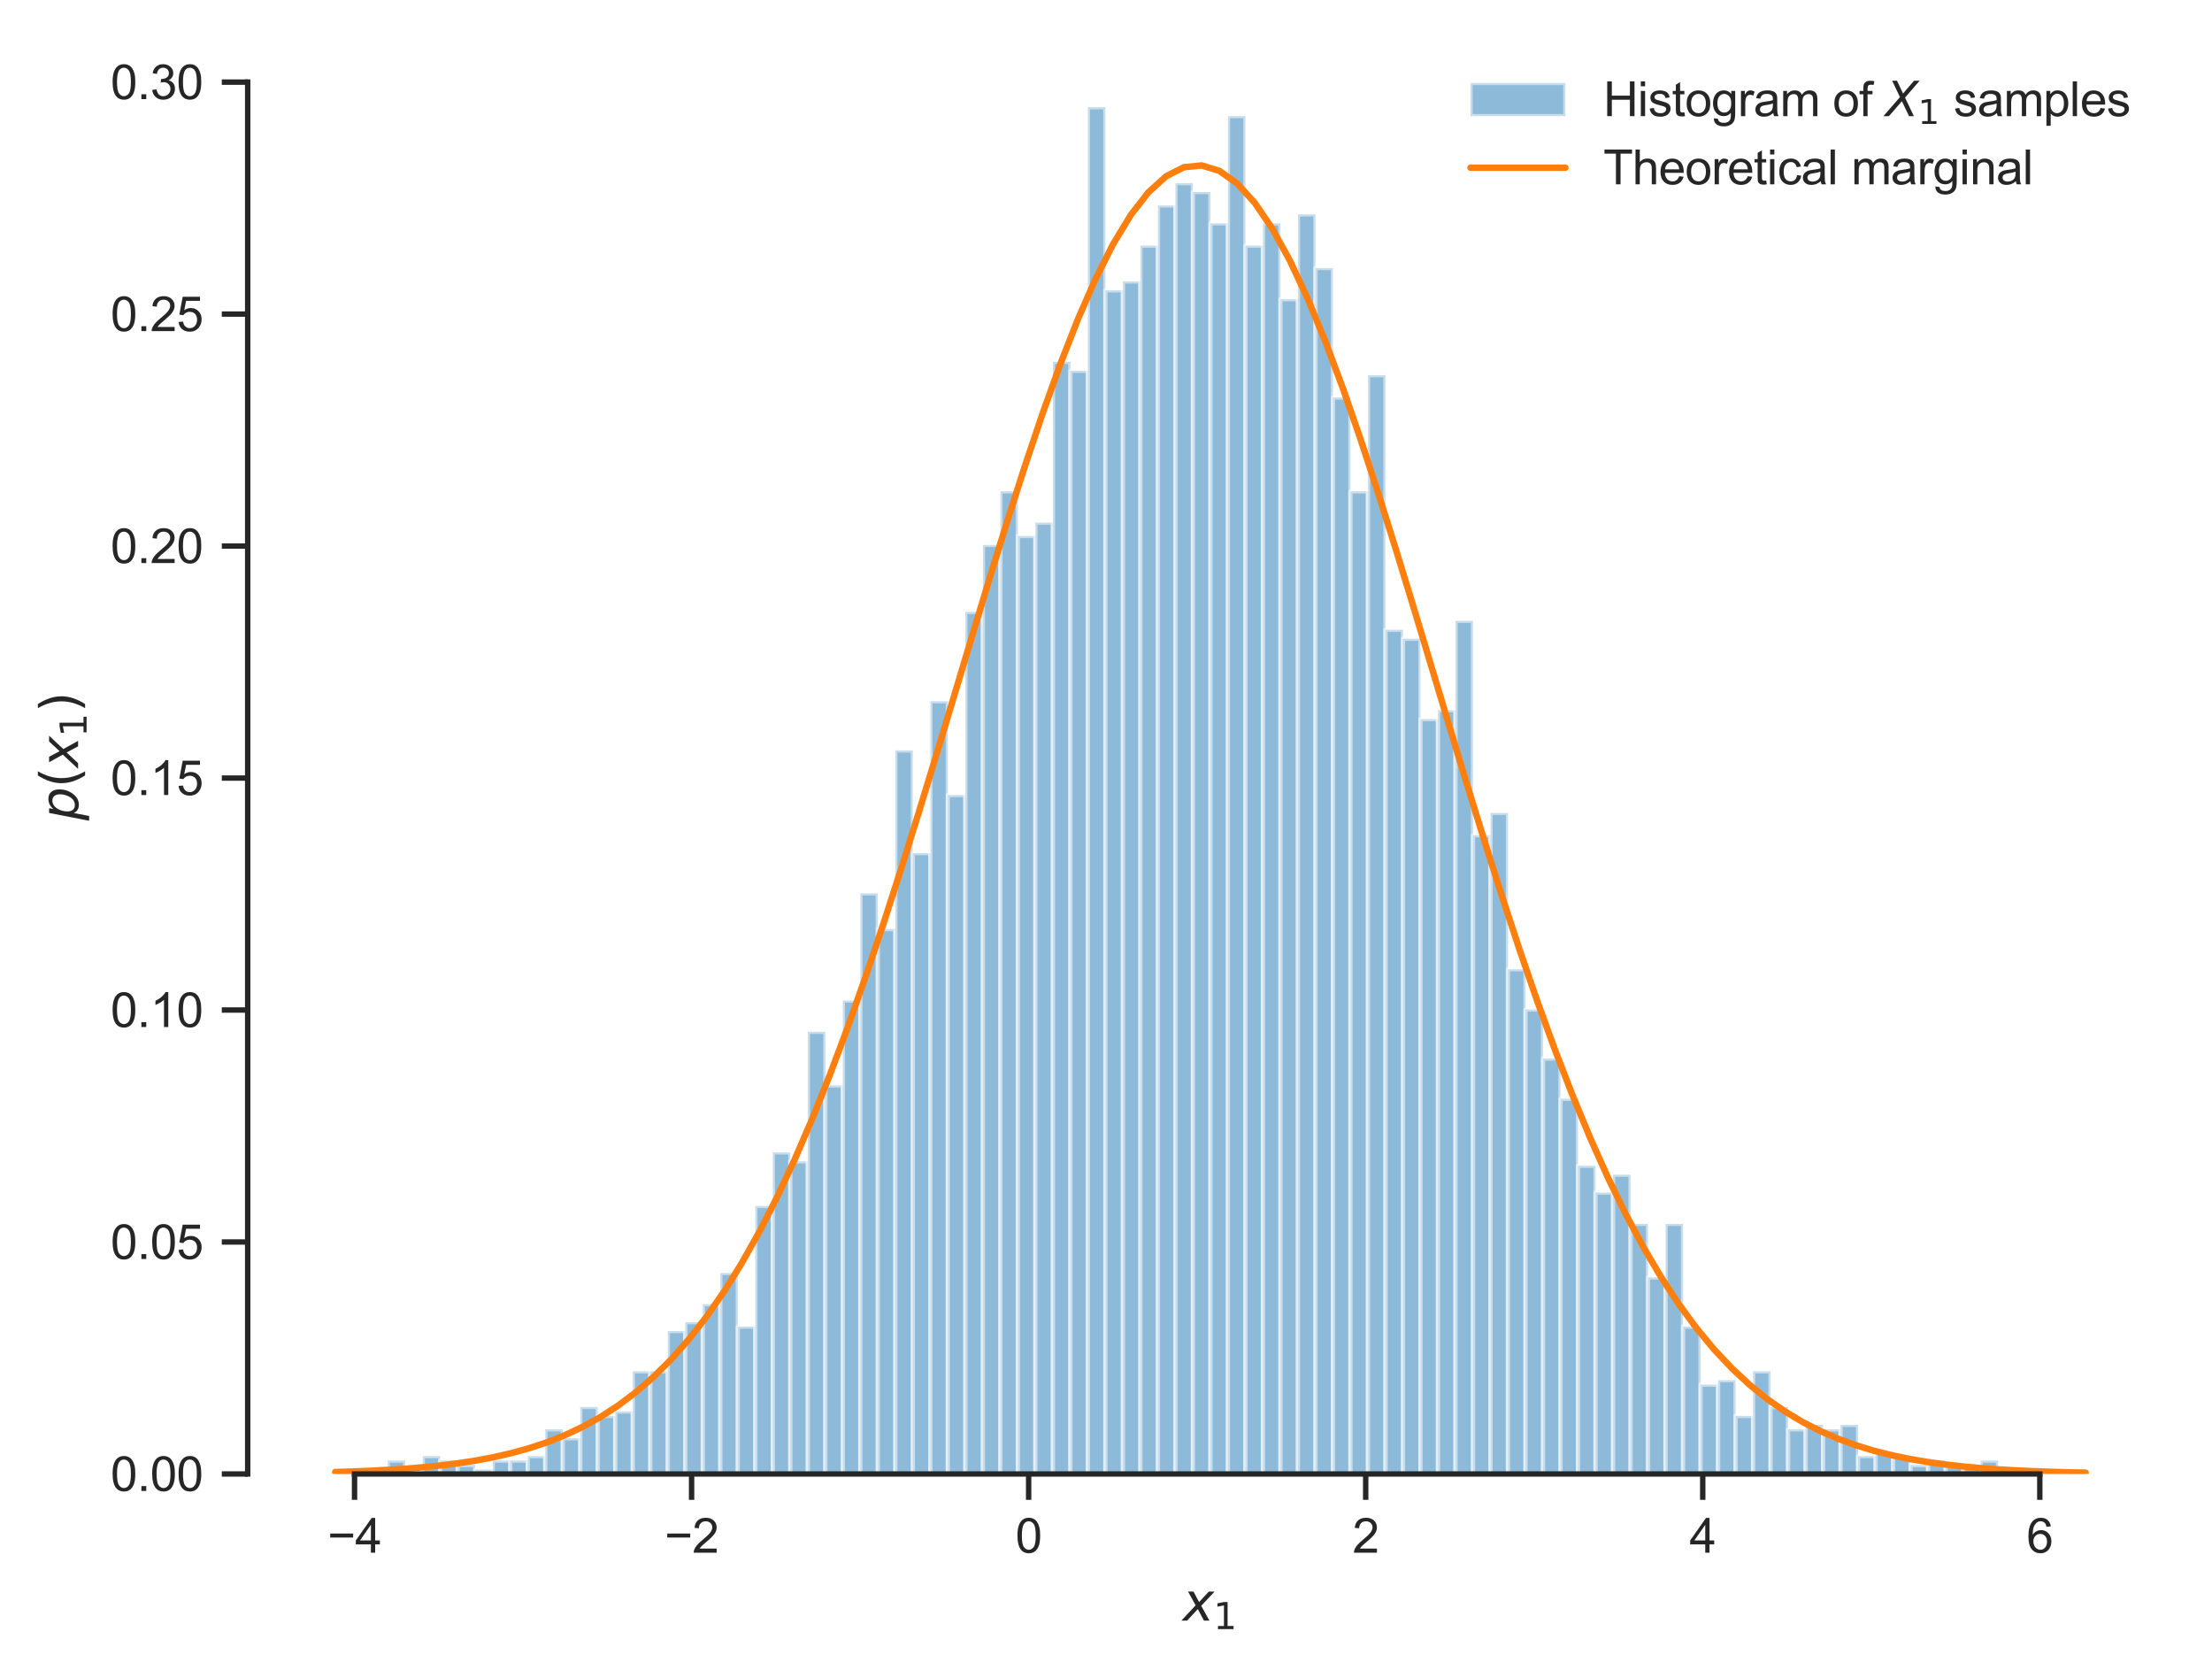 <?xml version="1.0" encoding="utf-8" standalone="no"?>
<!DOCTYPE svg PUBLIC "-//W3C//DTD SVG 1.1//EN"
  "http://www.w3.org/Graphics/SVG/1.1/DTD/svg11.dtd">
<svg xmlns:xlink="http://www.w3.org/1999/xlink" width="410.258pt" height="309.639pt" viewBox="0 0 410.258 309.639" xmlns="http://www.w3.org/2000/svg" version="1.1">
 <defs>
  <style type="text/css">*{stroke-linejoin: round; stroke-linecap: butt}</style>
 </defs>
 <g id="figure_1">
  <g id="patch_1">
   <path d="M 0 309.639 
L 410.258 309.639 
L 410.258 0 
L 0 0 
z
" style="fill: #ffffff"/>
  </g>
  <g id="axes_1">
   <g id="patch_2">
    <path d="M 45.938 273.312 
L 403.058 273.312 
L 403.058 7.2 
L 45.938 7.2 
z
" style="fill: #ffffff"/>
   </g>
   <g id="matplotlib.axis_1">
    <g id="xtick_1">
     <g id="line2d_1">
      <defs>
       <path id="m0e5d4e9aba" d="M 0 0 
L 0 4.8 
" style="stroke: #262626"/>
      </defs>
      <g>
       <use xlink:href="#m0e5d4e9aba" x="65.757" y="273.312" style="fill: #262626; stroke: #262626"/>
      </g>
     </g>
     <g id="text_1">
      <!-- −4 -->
      <g style="fill: #262626" transform="translate(60.74 287.911) scale(0.088 -0.088)">
       <defs>
        <path id="ArialMT-2212" d="M 3381 1997 
L 356 1997 
L 356 2522 
L 3381 2522 
L 3381 1997 
z
" transform="scale(0.016)"/>
        <path id="ArialMT-34" d="M 2069 0 
L 2069 1097 
L 81 1097 
L 81 1613 
L 2172 4581 
L 2631 4581 
L 2631 1613 
L 3250 1613 
L 3250 1097 
L 2631 1097 
L 2631 0 
L 2069 0 
z
M 2069 1613 
L 2069 3678 
L 634 1613 
L 2069 1613 
z
" transform="scale(0.016)"/>
       </defs>
       <use xlink:href="#ArialMT-2212"/>
       <use xlink:href="#ArialMT-34" x="58.398"/>
      </g>
     </g>
    </g>
    <g id="xtick_2">
     <g id="line2d_2">
      <g>
       <use xlink:href="#m0e5d4e9aba" x="128.269" y="273.312" style="fill: #262626; stroke: #262626"/>
      </g>
     </g>
     <g id="text_2">
      <!-- −2 -->
      <g style="fill: #262626" transform="translate(123.252 287.911) scale(0.088 -0.088)">
       <defs>
        <path id="ArialMT-32" d="M 3222 541 
L 3222 0 
L 194 0 
Q 188 203 259 391 
Q 375 700 629 1000 
Q 884 1300 1366 1694 
Q 2113 2306 2375 2664 
Q 2638 3022 2638 3341 
Q 2638 3675 2398 3904 
Q 2159 4134 1775 4134 
Q 1369 4134 1125 3890 
Q 881 3647 878 3216 
L 300 3275 
Q 359 3922 746 4261 
Q 1134 4600 1788 4600 
Q 2447 4600 2831 4234 
Q 3216 3869 3216 3328 
Q 3216 3053 3103 2787 
Q 2991 2522 2730 2228 
Q 2469 1934 1863 1422 
Q 1356 997 1212 845 
Q 1069 694 975 541 
L 3222 541 
z
" transform="scale(0.016)"/>
       </defs>
       <use xlink:href="#ArialMT-2212"/>
       <use xlink:href="#ArialMT-32" x="58.398"/>
      </g>
     </g>
    </g>
    <g id="xtick_3">
     <g id="line2d_3">
      <g>
       <use xlink:href="#m0e5d4e9aba" x="190.782" y="273.312" style="fill: #262626; stroke: #262626"/>
      </g>
     </g>
     <g id="text_3">
      <!-- 0 -->
      <g style="fill: #262626" transform="translate(188.335 287.911) scale(0.088 -0.088)">
       <defs>
        <path id="ArialMT-30" d="M 266 2259 
Q 266 3072 433 3567 
Q 600 4063 929 4331 
Q 1259 4600 1759 4600 
Q 2128 4600 2406 4451 
Q 2684 4303 2865 4023 
Q 3047 3744 3150 3342 
Q 3253 2941 3253 2259 
Q 3253 1453 3087 958 
Q 2922 463 2592 192 
Q 2263 -78 1759 -78 
Q 1097 -78 719 397 
Q 266 969 266 2259 
z
M 844 2259 
Q 844 1131 1108 757 
Q 1372 384 1759 384 
Q 2147 384 2411 759 
Q 2675 1134 2675 2259 
Q 2675 3391 2411 3762 
Q 2147 4134 1753 4134 
Q 1366 4134 1134 3806 
Q 844 3388 844 2259 
z
" transform="scale(0.016)"/>
       </defs>
       <use xlink:href="#ArialMT-30"/>
      </g>
     </g>
    </g>
    <g id="xtick_4">
     <g id="line2d_4">
      <g>
       <use xlink:href="#m0e5d4e9aba" x="253.294" y="273.312" style="fill: #262626; stroke: #262626"/>
      </g>
     </g>
     <g id="text_4">
      <!-- 2 -->
      <g style="fill: #262626" transform="translate(250.848 287.911) scale(0.088 -0.088)">
       <use xlink:href="#ArialMT-32"/>
      </g>
     </g>
    </g>
    <g id="xtick_5">
     <g id="line2d_5">
      <g>
       <use xlink:href="#m0e5d4e9aba" x="315.807" y="273.312" style="fill: #262626; stroke: #262626"/>
      </g>
     </g>
     <g id="text_5">
      <!-- 4 -->
      <g style="fill: #262626" transform="translate(313.36 287.911) scale(0.088 -0.088)">
       <use xlink:href="#ArialMT-34"/>
      </g>
     </g>
    </g>
    <g id="xtick_6">
     <g id="line2d_6">
      <g>
       <use xlink:href="#m0e5d4e9aba" x="378.32" y="273.312" style="fill: #262626; stroke: #262626"/>
      </g>
     </g>
     <g id="text_6">
      <!-- 6 -->
      <g style="fill: #262626" transform="translate(375.873 287.911) scale(0.088 -0.088)">
       <defs>
        <path id="ArialMT-36" d="M 3184 3459 
L 2625 3416 
Q 2550 3747 2413 3897 
Q 2184 4138 1850 4138 
Q 1581 4138 1378 3988 
Q 1113 3794 959 3422 
Q 806 3050 800 2363 
Q 1003 2672 1297 2822 
Q 1591 2972 1913 2972 
Q 2475 2972 2870 2558 
Q 3266 2144 3266 1488 
Q 3266 1056 3080 686 
Q 2894 316 2569 119 
Q 2244 -78 1831 -78 
Q 1128 -78 684 439 
Q 241 956 241 2144 
Q 241 3472 731 4075 
Q 1159 4600 1884 4600 
Q 2425 4600 2770 4297 
Q 3116 3994 3184 3459 
z
M 888 1484 
Q 888 1194 1011 928 
Q 1134 663 1356 523 
Q 1578 384 1822 384 
Q 2178 384 2434 671 
Q 2691 959 2691 1453 
Q 2691 1928 2437 2201 
Q 2184 2475 1800 2475 
Q 1419 2475 1153 2201 
Q 888 1928 888 1484 
z
" transform="scale(0.016)"/>
       </defs>
       <use xlink:href="#ArialMT-36"/>
      </g>
     </g>
    </g>
    <g id="text_7">
     <!-- $x_1$ -->
     <g style="fill: #262626" transform="translate(219.362 300.531) scale(0.096 -0.096)">
      <defs>
       <path id="DejaVuSans-Oblique-78" d="M 3841 3500 
L 2234 1784 
L 3219 0 
L 2559 0 
L 1819 1388 
L 531 0 
L -166 0 
L 1556 1844 
L 641 3500 
L 1300 3500 
L 1972 2234 
L 3144 3500 
L 3841 3500 
z
" transform="scale(0.016)"/>
       <path id="DejaVuSans-31" d="M 794 531 
L 1825 531 
L 1825 4091 
L 703 3866 
L 703 4441 
L 1819 4666 
L 2450 4666 
L 2450 531 
L 3481 531 
L 3481 0 
L 794 0 
L 794 531 
z
" transform="scale(0.016)"/>
      </defs>
      <use xlink:href="#DejaVuSans-Oblique-78" transform="translate(0 0.312)"/>
      <use xlink:href="#DejaVuSans-31" transform="translate(59.18 -16.094) scale(0.7)"/>
     </g>
    </g>
   </g>
   <g id="matplotlib.axis_2">
    <g id="ytick_1">
     <g id="line2d_7">
      <defs>
       <path id="mefe79779a1" d="M 0 0 
L -4.8 0 
" style="stroke: #262626"/>
      </defs>
      <g>
       <use xlink:href="#mefe79779a1" x="45.938" y="273.312" style="fill: #262626; stroke: #262626"/>
      </g>
     </g>
     <g id="text_8">
      <!-- 0.00 -->
      <g style="fill: #262626" transform="translate(20.512 276.461) scale(0.088 -0.088)">
       <defs>
        <path id="ArialMT-2e" d="M 581 0 
L 581 641 
L 1222 641 
L 1222 0 
L 581 0 
z
" transform="scale(0.016)"/>
       </defs>
       <use xlink:href="#ArialMT-30"/>
       <use xlink:href="#ArialMT-2e" x="55.615"/>
       <use xlink:href="#ArialMT-30" x="83.398"/>
       <use xlink:href="#ArialMT-30" x="139.014"/>
      </g>
     </g>
    </g>
    <g id="ytick_2">
     <g id="line2d_8">
      <g>
       <use xlink:href="#mefe79779a1" x="45.938" y="230.298" style="fill: #262626; stroke: #262626"/>
      </g>
     </g>
     <g id="text_9">
      <!-- 0.05 -->
      <g style="fill: #262626" transform="translate(20.512 233.448) scale(0.088 -0.088)">
       <defs>
        <path id="ArialMT-35" d="M 266 1200 
L 856 1250 
Q 922 819 1161 601 
Q 1400 384 1738 384 
Q 2144 384 2425 690 
Q 2706 997 2706 1503 
Q 2706 1984 2436 2262 
Q 2166 2541 1728 2541 
Q 1456 2541 1237 2417 
Q 1019 2294 894 2097 
L 366 2166 
L 809 4519 
L 3088 4519 
L 3088 3981 
L 1259 3981 
L 1013 2750 
Q 1425 3038 1878 3038 
Q 2478 3038 2890 2622 
Q 3303 2206 3303 1553 
Q 3303 931 2941 478 
Q 2500 -78 1738 -78 
Q 1113 -78 717 272 
Q 322 622 266 1200 
z
" transform="scale(0.016)"/>
       </defs>
       <use xlink:href="#ArialMT-30"/>
       <use xlink:href="#ArialMT-2e" x="55.615"/>
       <use xlink:href="#ArialMT-30" x="83.398"/>
       <use xlink:href="#ArialMT-35" x="139.014"/>
      </g>
     </g>
    </g>
    <g id="ytick_3">
     <g id="line2d_9">
      <g>
       <use xlink:href="#mefe79779a1" x="45.938" y="187.284" style="fill: #262626; stroke: #262626"/>
      </g>
     </g>
     <g id="text_10">
      <!-- 0.10 -->
      <g style="fill: #262626" transform="translate(20.512 190.434) scale(0.088 -0.088)">
       <defs>
        <path id="ArialMT-31" d="M 2384 0 
L 1822 0 
L 1822 3584 
Q 1619 3391 1289 3197 
Q 959 3003 697 2906 
L 697 3450 
Q 1169 3672 1522 3987 
Q 1875 4303 2022 4600 
L 2384 4600 
L 2384 0 
z
" transform="scale(0.016)"/>
       </defs>
       <use xlink:href="#ArialMT-30"/>
       <use xlink:href="#ArialMT-2e" x="55.615"/>
       <use xlink:href="#ArialMT-31" x="83.398"/>
       <use xlink:href="#ArialMT-30" x="139.014"/>
      </g>
     </g>
    </g>
    <g id="ytick_4">
     <g id="line2d_10">
      <g>
       <use xlink:href="#mefe79779a1" x="45.938" y="144.271" style="fill: #262626; stroke: #262626"/>
      </g>
     </g>
     <g id="text_11">
      <!-- 0.15 -->
      <g style="fill: #262626" transform="translate(20.512 147.42) scale(0.088 -0.088)">
       <use xlink:href="#ArialMT-30"/>
       <use xlink:href="#ArialMT-2e" x="55.615"/>
       <use xlink:href="#ArialMT-31" x="83.398"/>
       <use xlink:href="#ArialMT-35" x="139.014"/>
      </g>
     </g>
    </g>
    <g id="ytick_5">
     <g id="line2d_11">
      <g>
       <use xlink:href="#mefe79779a1" x="45.938" y="101.257" style="fill: #262626; stroke: #262626"/>
      </g>
     </g>
     <g id="text_12">
      <!-- 0.20 -->
      <g style="fill: #262626" transform="translate(20.512 104.406) scale(0.088 -0.088)">
       <use xlink:href="#ArialMT-30"/>
       <use xlink:href="#ArialMT-2e" x="55.615"/>
       <use xlink:href="#ArialMT-32" x="83.398"/>
       <use xlink:href="#ArialMT-30" x="139.014"/>
      </g>
     </g>
    </g>
    <g id="ytick_6">
     <g id="line2d_12">
      <g>
       <use xlink:href="#mefe79779a1" x="45.938" y="58.243" style="fill: #262626; stroke: #262626"/>
      </g>
     </g>
     <g id="text_13">
      <!-- 0.25 -->
      <g style="fill: #262626" transform="translate(20.512 61.393) scale(0.088 -0.088)">
       <use xlink:href="#ArialMT-30"/>
       <use xlink:href="#ArialMT-2e" x="55.615"/>
       <use xlink:href="#ArialMT-32" x="83.398"/>
       <use xlink:href="#ArialMT-35" x="139.014"/>
      </g>
     </g>
    </g>
    <g id="ytick_7">
     <g id="line2d_13">
      <g>
       <use xlink:href="#mefe79779a1" x="45.938" y="15.229" style="fill: #262626; stroke: #262626"/>
      </g>
     </g>
     <g id="text_14">
      <!-- 0.30 -->
      <g style="fill: #262626" transform="translate(20.512 18.379) scale(0.088 -0.088)">
       <defs>
        <path id="ArialMT-33" d="M 269 1209 
L 831 1284 
Q 928 806 1161 595 
Q 1394 384 1728 384 
Q 2125 384 2398 659 
Q 2672 934 2672 1341 
Q 2672 1728 2419 1979 
Q 2166 2231 1775 2231 
Q 1616 2231 1378 2169 
L 1441 2663 
Q 1497 2656 1531 2656 
Q 1891 2656 2178 2843 
Q 2466 3031 2466 3422 
Q 2466 3731 2256 3934 
Q 2047 4138 1716 4138 
Q 1388 4138 1169 3931 
Q 950 3725 888 3313 
L 325 3413 
Q 428 3978 793 4289 
Q 1159 4600 1703 4600 
Q 2078 4600 2393 4439 
Q 2709 4278 2876 4000 
Q 3044 3722 3044 3409 
Q 3044 3113 2884 2869 
Q 2725 2625 2413 2481 
Q 2819 2388 3044 2092 
Q 3269 1797 3269 1353 
Q 3269 753 2831 336 
Q 2394 -81 1725 -81 
Q 1122 -81 723 278 
Q 325 638 269 1209 
z
" transform="scale(0.016)"/>
       </defs>
       <use xlink:href="#ArialMT-30"/>
       <use xlink:href="#ArialMT-2e" x="55.615"/>
       <use xlink:href="#ArialMT-33" x="83.398"/>
       <use xlink:href="#ArialMT-30" x="139.014"/>
      </g>
     </g>
    </g>
    <g id="text_15">
     <!-- $p(x_1)$ -->
     <g style="fill: #262626" transform="translate(14.496 152.16) rotate(-90) scale(0.096 -0.096)">
      <defs>
       <path id="DejaVuSans-Oblique-70" d="M 3175 2156 
Q 3175 2616 2975 2859 
Q 2775 3103 2400 3103 
Q 2144 3103 1911 2972 
Q 1678 2841 1497 2591 
Q 1319 2344 1212 1994 
Q 1106 1644 1106 1300 
Q 1106 863 1306 627 
Q 1506 391 1875 391 
Q 2147 391 2380 519 
Q 2613 647 2778 891 
Q 2956 1147 3065 1494 
Q 3175 1841 3175 2156 
z
M 1394 2969 
Q 1625 3272 1939 3428 
Q 2253 3584 2638 3584 
Q 3175 3584 3472 3232 
Q 3769 2881 3769 2247 
Q 3769 1728 3584 1258 
Q 3400 788 3053 416 
Q 2822 169 2531 39 
Q 2241 -91 1919 -91 
Q 1547 -91 1294 64 
Q 1041 219 916 525 
L 556 -1331 
L -19 -1331 
L 922 3500 
L 1497 3500 
L 1394 2969 
z
" transform="scale(0.016)"/>
       <path id="DejaVuSans-28" d="M 1984 4856 
Q 1566 4138 1362 3434 
Q 1159 2731 1159 2009 
Q 1159 1288 1364 580 
Q 1569 -128 1984 -844 
L 1484 -844 
Q 1016 -109 783 600 
Q 550 1309 550 2009 
Q 550 2706 781 3412 
Q 1013 4119 1484 4856 
L 1984 4856 
z
" transform="scale(0.016)"/>
       <path id="DejaVuSans-29" d="M 513 4856 
L 1013 4856 
Q 1481 4119 1714 3412 
Q 1947 2706 1947 2009 
Q 1947 1309 1714 600 
Q 1481 -109 1013 -844 
L 513 -844 
Q 928 -128 1133 580 
Q 1338 1288 1338 2009 
Q 1338 2731 1133 3434 
Q 928 4138 513 4856 
z
" transform="scale(0.016)"/>
      </defs>
      <use xlink:href="#DejaVuSans-Oblique-70" transform="translate(0 0.125)"/>
      <use xlink:href="#DejaVuSans-28" transform="translate(63.477 0.125)"/>
      <use xlink:href="#DejaVuSans-Oblique-78" transform="translate(102.49 0.125)"/>
      <use xlink:href="#DejaVuSans-31" transform="translate(161.67 -16.281) scale(0.7)"/>
      <use xlink:href="#DejaVuSans-29" transform="translate(208.94 0.125)"/>
     </g>
    </g>
   </g>
   <g id="patch_3">
    <path d="M 62.17 273.312 
L 65.417 273.312 
L 65.417 272.484 
L 62.17 272.484 
z
" clip-path="url(#pa41fbd45b5)" style="fill: #1f77b4; opacity: 0.5; stroke: #ffffff; stroke-width: 0.8; stroke-linejoin: miter"/>
   </g>
   <g id="patch_4">
    <path d="M 65.417 273.312 
L 68.663 273.312 
L 68.663 273.312 
L 65.417 273.312 
z
" clip-path="url(#pa41fbd45b5)" style="fill: #1f77b4; opacity: 0.5; stroke: #ffffff; stroke-width: 0.8; stroke-linejoin: miter"/>
   </g>
   <g id="patch_5">
    <path d="M 68.663 273.312 
L 71.91 273.312 
L 71.91 272.484 
L 68.663 272.484 
z
" clip-path="url(#pa41fbd45b5)" style="fill: #1f77b4; opacity: 0.5; stroke: #ffffff; stroke-width: 0.8; stroke-linejoin: miter"/>
   </g>
   <g id="patch_6">
    <path d="M 71.91 273.312 
L 75.157 273.312 
L 75.157 270.827 
L 71.91 270.827 
z
" clip-path="url(#pa41fbd45b5)" style="fill: #1f77b4; opacity: 0.5; stroke: #ffffff; stroke-width: 0.8; stroke-linejoin: miter"/>
   </g>
   <g id="patch_7">
    <path d="M 75.157 273.312 
L 78.403 273.312 
L 78.403 273.312 
L 75.157 273.312 
z
" clip-path="url(#pa41fbd45b5)" style="fill: #1f77b4; opacity: 0.5; stroke: #ffffff; stroke-width: 0.8; stroke-linejoin: miter"/>
   </g>
   <g id="patch_8">
    <path d="M 78.403 273.312 
L 81.65 273.312 
L 81.65 269.999 
L 78.403 269.999 
z
" clip-path="url(#pa41fbd45b5)" style="fill: #1f77b4; opacity: 0.5; stroke: #ffffff; stroke-width: 0.8; stroke-linejoin: miter"/>
   </g>
   <g id="patch_9">
    <path d="M 81.65 273.312 
L 84.896 273.312 
L 84.896 270.827 
L 81.65 270.827 
z
" clip-path="url(#pa41fbd45b5)" style="fill: #1f77b4; opacity: 0.5; stroke: #ffffff; stroke-width: 0.8; stroke-linejoin: miter"/>
   </g>
   <g id="patch_10">
    <path d="M 84.896 273.312 
L 88.143 273.312 
L 88.143 271.656 
L 84.896 271.656 
z
" clip-path="url(#pa41fbd45b5)" style="fill: #1f77b4; opacity: 0.5; stroke: #ffffff; stroke-width: 0.8; stroke-linejoin: miter"/>
   </g>
   <g id="patch_11">
    <path d="M 88.143 273.312 
L 91.389 273.312 
L 91.389 272.484 
L 88.143 272.484 
z
" clip-path="url(#pa41fbd45b5)" style="fill: #1f77b4; opacity: 0.5; stroke: #ffffff; stroke-width: 0.8; stroke-linejoin: miter"/>
   </g>
   <g id="patch_12">
    <path d="M 91.389 273.312 
L 94.636 273.312 
L 94.636 270.827 
L 91.389 270.827 
z
" clip-path="url(#pa41fbd45b5)" style="fill: #1f77b4; opacity: 0.5; stroke: #ffffff; stroke-width: 0.8; stroke-linejoin: miter"/>
   </g>
   <g id="patch_13">
    <path d="M 94.636 273.312 
L 97.882 273.312 
L 97.882 270.827 
L 94.636 270.827 
z
" clip-path="url(#pa41fbd45b5)" style="fill: #1f77b4; opacity: 0.5; stroke: #ffffff; stroke-width: 0.8; stroke-linejoin: miter"/>
   </g>
   <g id="patch_14">
    <path d="M 97.882 273.312 
L 101.129 273.312 
L 101.129 269.999 
L 97.882 269.999 
z
" clip-path="url(#pa41fbd45b5)" style="fill: #1f77b4; opacity: 0.5; stroke: #ffffff; stroke-width: 0.8; stroke-linejoin: miter"/>
   </g>
   <g id="patch_15">
    <path d="M 101.129 273.312 
L 104.375 273.312 
L 104.375 265.03 
L 101.129 265.03 
z
" clip-path="url(#pa41fbd45b5)" style="fill: #1f77b4; opacity: 0.5; stroke: #ffffff; stroke-width: 0.8; stroke-linejoin: miter"/>
   </g>
   <g id="patch_16">
    <path d="M 104.375 273.312 
L 107.622 273.312 
L 107.622 266.686 
L 104.375 266.686 
z
" clip-path="url(#pa41fbd45b5)" style="fill: #1f77b4; opacity: 0.5; stroke: #ffffff; stroke-width: 0.8; stroke-linejoin: miter"/>
   </g>
   <g id="patch_17">
    <path d="M 107.622 273.312 
L 110.869 273.312 
L 110.869 260.888 
L 107.622 260.888 
z
" clip-path="url(#pa41fbd45b5)" style="fill: #1f77b4; opacity: 0.5; stroke: #ffffff; stroke-width: 0.8; stroke-linejoin: miter"/>
   </g>
   <g id="patch_18">
    <path d="M 110.869 273.312 
L 114.115 273.312 
L 114.115 262.545 
L 110.869 262.545 
z
" clip-path="url(#pa41fbd45b5)" style="fill: #1f77b4; opacity: 0.5; stroke: #ffffff; stroke-width: 0.8; stroke-linejoin: miter"/>
   </g>
   <g id="patch_19">
    <path d="M 114.115 273.312 
L 117.362 273.312 
L 117.362 261.717 
L 114.115 261.717 
z
" clip-path="url(#pa41fbd45b5)" style="fill: #1f77b4; opacity: 0.5; stroke: #ffffff; stroke-width: 0.8; stroke-linejoin: miter"/>
   </g>
   <g id="patch_20">
    <path d="M 117.362 273.312 
L 120.608 273.312 
L 120.608 254.263 
L 117.362 254.263 
z
" clip-path="url(#pa41fbd45b5)" style="fill: #1f77b4; opacity: 0.5; stroke: #ffffff; stroke-width: 0.8; stroke-linejoin: miter"/>
   </g>
   <g id="patch_21">
    <path d="M 120.608 273.312 
L 123.855 273.312 
L 123.855 254.263 
L 120.608 254.263 
z
" clip-path="url(#pa41fbd45b5)" style="fill: #1f77b4; opacity: 0.5; stroke: #ffffff; stroke-width: 0.8; stroke-linejoin: miter"/>
   </g>
   <g id="patch_22">
    <path d="M 123.855 273.312 
L 127.101 273.312 
L 127.101 246.808 
L 123.855 246.808 
z
" clip-path="url(#pa41fbd45b5)" style="fill: #1f77b4; opacity: 0.5; stroke: #ffffff; stroke-width: 0.8; stroke-linejoin: miter"/>
   </g>
   <g id="patch_23">
    <path d="M 127.101 273.312 
L 130.348 273.312 
L 130.348 245.152 
L 127.101 245.152 
z
" clip-path="url(#pa41fbd45b5)" style="fill: #1f77b4; opacity: 0.5; stroke: #ffffff; stroke-width: 0.8; stroke-linejoin: miter"/>
   </g>
   <g id="patch_24">
    <path d="M 130.348 273.312 
L 133.594 273.312 
L 133.594 241.839 
L 130.348 241.839 
z
" clip-path="url(#pa41fbd45b5)" style="fill: #1f77b4; opacity: 0.5; stroke: #ffffff; stroke-width: 0.8; stroke-linejoin: miter"/>
   </g>
   <g id="patch_25">
    <path d="M 133.594 273.312 
L 136.841 273.312 
L 136.841 236.041 
L 133.594 236.041 
z
" clip-path="url(#pa41fbd45b5)" style="fill: #1f77b4; opacity: 0.5; stroke: #ffffff; stroke-width: 0.8; stroke-linejoin: miter"/>
   </g>
   <g id="patch_26">
    <path d="M 136.841 273.312 
L 140.087 273.312 
L 140.087 245.98 
L 136.841 245.98 
z
" clip-path="url(#pa41fbd45b5)" style="fill: #1f77b4; opacity: 0.5; stroke: #ffffff; stroke-width: 0.8; stroke-linejoin: miter"/>
   </g>
   <g id="patch_27">
    <path d="M 140.087 273.312 
L 143.334 273.312 
L 143.334 223.618 
L 140.087 223.618 
z
" clip-path="url(#pa41fbd45b5)" style="fill: #1f77b4; opacity: 0.5; stroke: #ffffff; stroke-width: 0.8; stroke-linejoin: miter"/>
   </g>
   <g id="patch_28">
    <path d="M 143.334 273.312 
L 146.581 273.312 
L 146.581 213.679 
L 143.334 213.679 
z
" clip-path="url(#pa41fbd45b5)" style="fill: #1f77b4; opacity: 0.5; stroke: #ffffff; stroke-width: 0.8; stroke-linejoin: miter"/>
   </g>
   <g id="patch_29">
    <path d="M 146.581 273.312 
L 149.827 273.312 
L 149.827 215.336 
L 146.581 215.336 
z
" clip-path="url(#pa41fbd45b5)" style="fill: #1f77b4; opacity: 0.5; stroke: #ffffff; stroke-width: 0.8; stroke-linejoin: miter"/>
   </g>
   <g id="patch_30">
    <path d="M 149.827 273.312 
L 153.074 273.312 
L 153.074 191.317 
L 149.827 191.317 
z
" clip-path="url(#pa41fbd45b5)" style="fill: #1f77b4; opacity: 0.5; stroke: #ffffff; stroke-width: 0.8; stroke-linejoin: miter"/>
   </g>
   <g id="patch_31">
    <path d="M 153.074 273.312 
L 156.32 273.312 
L 156.32 201.256 
L 153.074 201.256 
z
" clip-path="url(#pa41fbd45b5)" style="fill: #1f77b4; opacity: 0.5; stroke: #ffffff; stroke-width: 0.8; stroke-linejoin: miter"/>
   </g>
   <g id="patch_32">
    <path d="M 156.32 273.312 
L 159.567 273.312 
L 159.567 185.519 
L 156.32 185.519 
z
" clip-path="url(#pa41fbd45b5)" style="fill: #1f77b4; opacity: 0.5; stroke: #ffffff; stroke-width: 0.8; stroke-linejoin: miter"/>
   </g>
   <g id="patch_33">
    <path d="M 159.567 273.312 
L 162.813 273.312 
L 162.813 165.641 
L 159.567 165.641 
z
" clip-path="url(#pa41fbd45b5)" style="fill: #1f77b4; opacity: 0.5; stroke: #ffffff; stroke-width: 0.8; stroke-linejoin: miter"/>
   </g>
   <g id="patch_34">
    <path d="M 162.813 273.312 
L 166.06 273.312 
L 166.06 172.267 
L 162.813 172.267 
z
" clip-path="url(#pa41fbd45b5)" style="fill: #1f77b4; opacity: 0.5; stroke: #ffffff; stroke-width: 0.8; stroke-linejoin: miter"/>
   </g>
   <g id="patch_35">
    <path d="M 166.06 273.312 
L 169.306 273.312 
L 169.306 139.138 
L 166.06 139.138 
z
" clip-path="url(#pa41fbd45b5)" style="fill: #1f77b4; opacity: 0.5; stroke: #ffffff; stroke-width: 0.8; stroke-linejoin: miter"/>
   </g>
   <g id="patch_36">
    <path d="M 169.306 273.312 
L 172.553 273.312 
L 172.553 158.187 
L 169.306 158.187 
z
" clip-path="url(#pa41fbd45b5)" style="fill: #1f77b4; opacity: 0.5; stroke: #ffffff; stroke-width: 0.8; stroke-linejoin: miter"/>
   </g>
   <g id="patch_37">
    <path d="M 172.553 273.312 
L 175.799 273.312 
L 175.799 130.027 
L 172.553 130.027 
z
" clip-path="url(#pa41fbd45b5)" style="fill: #1f77b4; opacity: 0.5; stroke: #ffffff; stroke-width: 0.8; stroke-linejoin: miter"/>
   </g>
   <g id="patch_38">
    <path d="M 175.799 273.312 
L 179.046 273.312 
L 179.046 147.42 
L 175.799 147.42 
z
" clip-path="url(#pa41fbd45b5)" style="fill: #1f77b4; opacity: 0.5; stroke: #ffffff; stroke-width: 0.8; stroke-linejoin: miter"/>
   </g>
   <g id="patch_39">
    <path d="M 179.046 273.312 
L 182.293 273.312 
L 182.293 113.463 
L 179.046 113.463 
z
" clip-path="url(#pa41fbd45b5)" style="fill: #1f77b4; opacity: 0.5; stroke: #ffffff; stroke-width: 0.8; stroke-linejoin: miter"/>
   </g>
   <g id="patch_40">
    <path d="M 182.293 273.312 
L 185.539 273.312 
L 185.539 101.039 
L 182.293 101.039 
z
" clip-path="url(#pa41fbd45b5)" style="fill: #1f77b4; opacity: 0.5; stroke: #ffffff; stroke-width: 0.8; stroke-linejoin: miter"/>
   </g>
   <g id="patch_41">
    <path d="M 185.539 273.312 
L 188.786 273.312 
L 188.786 91.1 
L 185.539 91.1 
z
" clip-path="url(#pa41fbd45b5)" style="fill: #1f77b4; opacity: 0.5; stroke: #ffffff; stroke-width: 0.8; stroke-linejoin: miter"/>
   </g>
   <g id="patch_42">
    <path d="M 188.786 273.312 
L 192.032 273.312 
L 192.032 99.383 
L 188.786 99.383 
z
" clip-path="url(#pa41fbd45b5)" style="fill: #1f77b4; opacity: 0.5; stroke: #ffffff; stroke-width: 0.8; stroke-linejoin: miter"/>
   </g>
   <g id="patch_43">
    <path d="M 192.032 273.312 
L 195.279 273.312 
L 195.279 96.898 
L 192.032 96.898 
z
" clip-path="url(#pa41fbd45b5)" style="fill: #1f77b4; opacity: 0.5; stroke: #ffffff; stroke-width: 0.8; stroke-linejoin: miter"/>
   </g>
   <g id="patch_44">
    <path d="M 195.279 273.312 
L 198.525 273.312 
L 198.525 67.081 
L 195.279 67.081 
z
" clip-path="url(#pa41fbd45b5)" style="fill: #1f77b4; opacity: 0.5; stroke: #ffffff; stroke-width: 0.8; stroke-linejoin: miter"/>
   </g>
   <g id="patch_45">
    <path d="M 198.525 273.312 
L 201.772 273.312 
L 201.772 68.738 
L 198.525 68.738 
z
" clip-path="url(#pa41fbd45b5)" style="fill: #1f77b4; opacity: 0.5; stroke: #ffffff; stroke-width: 0.8; stroke-linejoin: miter"/>
   </g>
   <g id="patch_46">
    <path d="M 201.772 273.312 
L 205.018 273.312 
L 205.018 19.872 
L 201.772 19.872 
z
" clip-path="url(#pa41fbd45b5)" style="fill: #1f77b4; opacity: 0.5; stroke: #ffffff; stroke-width: 0.8; stroke-linejoin: miter"/>
   </g>
   <g id="patch_47">
    <path d="M 205.018 273.312 
L 208.265 273.312 
L 208.265 53.83 
L 205.018 53.83 
z
" clip-path="url(#pa41fbd45b5)" style="fill: #1f77b4; opacity: 0.5; stroke: #ffffff; stroke-width: 0.8; stroke-linejoin: miter"/>
   </g>
   <g id="patch_48">
    <path d="M 208.265 273.312 
L 211.511 273.312 
L 211.511 52.173 
L 208.265 52.173 
z
" clip-path="url(#pa41fbd45b5)" style="fill: #1f77b4; opacity: 0.5; stroke: #ffffff; stroke-width: 0.8; stroke-linejoin: miter"/>
   </g>
   <g id="patch_49">
    <path d="M 211.511 273.312 
L 214.758 273.312 
L 214.758 45.547 
L 211.511 45.547 
z
" clip-path="url(#pa41fbd45b5)" style="fill: #1f77b4; opacity: 0.5; stroke: #ffffff; stroke-width: 0.8; stroke-linejoin: miter"/>
   </g>
   <g id="patch_50">
    <path d="M 214.758 273.312 
L 218.005 273.312 
L 218.005 38.093 
L 214.758 38.093 
z
" clip-path="url(#pa41fbd45b5)" style="fill: #1f77b4; opacity: 0.5; stroke: #ffffff; stroke-width: 0.8; stroke-linejoin: miter"/>
   </g>
   <g id="patch_51">
    <path d="M 218.005 273.312 
L 221.251 273.312 
L 221.251 33.952 
L 218.005 33.952 
z
" clip-path="url(#pa41fbd45b5)" style="fill: #1f77b4; opacity: 0.5; stroke: #ffffff; stroke-width: 0.8; stroke-linejoin: miter"/>
   </g>
   <g id="patch_52">
    <path d="M 221.251 273.312 
L 224.498 273.312 
L 224.498 35.608 
L 221.251 35.608 
z
" clip-path="url(#pa41fbd45b5)" style="fill: #1f77b4; opacity: 0.5; stroke: #ffffff; stroke-width: 0.8; stroke-linejoin: miter"/>
   </g>
   <g id="patch_53">
    <path d="M 224.498 273.312 
L 227.744 273.312 
L 227.744 41.406 
L 224.498 41.406 
z
" clip-path="url(#pa41fbd45b5)" style="fill: #1f77b4; opacity: 0.5; stroke: #ffffff; stroke-width: 0.8; stroke-linejoin: miter"/>
   </g>
   <g id="patch_54">
    <path d="M 227.744 273.312 
L 230.991 273.312 
L 230.991 21.528 
L 227.744 21.528 
z
" clip-path="url(#pa41fbd45b5)" style="fill: #1f77b4; opacity: 0.5; stroke: #ffffff; stroke-width: 0.8; stroke-linejoin: miter"/>
   </g>
   <g id="patch_55">
    <path d="M 230.991 273.312 
L 234.237 273.312 
L 234.237 45.547 
L 230.991 45.547 
z
" clip-path="url(#pa41fbd45b5)" style="fill: #1f77b4; opacity: 0.5; stroke: #ffffff; stroke-width: 0.8; stroke-linejoin: miter"/>
   </g>
   <g id="patch_56">
    <path d="M 234.237 273.312 
L 237.484 273.312 
L 237.484 41.406 
L 234.237 41.406 
z
" clip-path="url(#pa41fbd45b5)" style="fill: #1f77b4; opacity: 0.5; stroke: #ffffff; stroke-width: 0.8; stroke-linejoin: miter"/>
   </g>
   <g id="patch_57">
    <path d="M 237.484 273.312 
L 240.73 273.312 
L 240.73 55.486 
L 237.484 55.486 
z
" clip-path="url(#pa41fbd45b5)" style="fill: #1f77b4; opacity: 0.5; stroke: #ffffff; stroke-width: 0.8; stroke-linejoin: miter"/>
   </g>
   <g id="patch_58">
    <path d="M 240.73 273.312 
L 243.977 273.312 
L 243.977 39.75 
L 240.73 39.75 
z
" clip-path="url(#pa41fbd45b5)" style="fill: #1f77b4; opacity: 0.5; stroke: #ffffff; stroke-width: 0.8; stroke-linejoin: miter"/>
   </g>
   <g id="patch_59">
    <path d="M 243.977 273.312 
L 247.223 273.312 
L 247.223 49.688 
L 243.977 49.688 
z
" clip-path="url(#pa41fbd45b5)" style="fill: #1f77b4; opacity: 0.5; stroke: #ffffff; stroke-width: 0.8; stroke-linejoin: miter"/>
   </g>
   <g id="patch_60">
    <path d="M 247.223 273.312 
L 250.47 273.312 
L 250.47 73.707 
L 247.223 73.707 
z
" clip-path="url(#pa41fbd45b5)" style="fill: #1f77b4; opacity: 0.5; stroke: #ffffff; stroke-width: 0.8; stroke-linejoin: miter"/>
   </g>
   <g id="patch_61">
    <path d="M 250.47 273.312 
L 253.717 273.312 
L 253.717 91.1 
L 250.47 91.1 
z
" clip-path="url(#pa41fbd45b5)" style="fill: #1f77b4; opacity: 0.5; stroke: #ffffff; stroke-width: 0.8; stroke-linejoin: miter"/>
   </g>
   <g id="patch_62">
    <path d="M 253.717 273.312 
L 256.963 273.312 
L 256.963 69.566 
L 253.717 69.566 
z
" clip-path="url(#pa41fbd45b5)" style="fill: #1f77b4; opacity: 0.5; stroke: #ffffff; stroke-width: 0.8; stroke-linejoin: miter"/>
   </g>
   <g id="patch_63">
    <path d="M 256.963 273.312 
L 260.21 273.312 
L 260.21 116.776 
L 256.963 116.776 
z
" clip-path="url(#pa41fbd45b5)" style="fill: #1f77b4; opacity: 0.5; stroke: #ffffff; stroke-width: 0.8; stroke-linejoin: miter"/>
   </g>
   <g id="patch_64">
    <path d="M 260.21 273.312 
L 263.456 273.312 
L 263.456 118.432 
L 260.21 118.432 
z
" clip-path="url(#pa41fbd45b5)" style="fill: #1f77b4; opacity: 0.5; stroke: #ffffff; stroke-width: 0.8; stroke-linejoin: miter"/>
   </g>
   <g id="patch_65">
    <path d="M 263.456 273.312 
L 266.703 273.312 
L 266.703 133.34 
L 263.456 133.34 
z
" clip-path="url(#pa41fbd45b5)" style="fill: #1f77b4; opacity: 0.5; stroke: #ffffff; stroke-width: 0.8; stroke-linejoin: miter"/>
   </g>
   <g id="patch_66">
    <path d="M 266.703 273.312 
L 269.949 273.312 
L 269.949 131.684 
L 266.703 131.684 
z
" clip-path="url(#pa41fbd45b5)" style="fill: #1f77b4; opacity: 0.5; stroke: #ffffff; stroke-width: 0.8; stroke-linejoin: miter"/>
   </g>
   <g id="patch_67">
    <path d="M 269.949 273.312 
L 273.196 273.312 
L 273.196 115.119 
L 269.949 115.119 
z
" clip-path="url(#pa41fbd45b5)" style="fill: #1f77b4; opacity: 0.5; stroke: #ffffff; stroke-width: 0.8; stroke-linejoin: miter"/>
   </g>
   <g id="patch_68">
    <path d="M 273.196 273.312 
L 276.442 273.312 
L 276.442 154.874 
L 273.196 154.874 
z
" clip-path="url(#pa41fbd45b5)" style="fill: #1f77b4; opacity: 0.5; stroke: #ffffff; stroke-width: 0.8; stroke-linejoin: miter"/>
   </g>
   <g id="patch_69">
    <path d="M 276.442 273.312 
L 279.689 273.312 
L 279.689 150.733 
L 276.442 150.733 
z
" clip-path="url(#pa41fbd45b5)" style="fill: #1f77b4; opacity: 0.5; stroke: #ffffff; stroke-width: 0.8; stroke-linejoin: miter"/>
   </g>
   <g id="patch_70">
    <path d="M 279.689 273.312 
L 282.935 273.312 
L 282.935 179.721 
L 279.689 179.721 
z
" clip-path="url(#pa41fbd45b5)" style="fill: #1f77b4; opacity: 0.5; stroke: #ffffff; stroke-width: 0.8; stroke-linejoin: miter"/>
   </g>
   <g id="patch_71">
    <path d="M 282.935 273.312 
L 286.182 273.312 
L 286.182 187.176 
L 282.935 187.176 
z
" clip-path="url(#pa41fbd45b5)" style="fill: #1f77b4; opacity: 0.5; stroke: #ffffff; stroke-width: 0.8; stroke-linejoin: miter"/>
   </g>
   <g id="patch_72">
    <path d="M 286.182 273.312 
L 289.429 273.312 
L 289.429 196.286 
L 286.182 196.286 
z
" clip-path="url(#pa41fbd45b5)" style="fill: #1f77b4; opacity: 0.5; stroke: #ffffff; stroke-width: 0.8; stroke-linejoin: miter"/>
   </g>
   <g id="patch_73">
    <path d="M 289.429 273.312 
L 292.675 273.312 
L 292.675 203.74 
L 289.429 203.74 
z
" clip-path="url(#pa41fbd45b5)" style="fill: #1f77b4; opacity: 0.5; stroke: #ffffff; stroke-width: 0.8; stroke-linejoin: miter"/>
   </g>
   <g id="patch_74">
    <path d="M 292.675 273.312 
L 295.922 273.312 
L 295.922 216.164 
L 292.675 216.164 
z
" clip-path="url(#pa41fbd45b5)" style="fill: #1f77b4; opacity: 0.5; stroke: #ffffff; stroke-width: 0.8; stroke-linejoin: miter"/>
   </g>
   <g id="patch_75">
    <path d="M 295.922 273.312 
L 299.168 273.312 
L 299.168 221.133 
L 295.922 221.133 
z
" clip-path="url(#pa41fbd45b5)" style="fill: #1f77b4; opacity: 0.5; stroke: #ffffff; stroke-width: 0.8; stroke-linejoin: miter"/>
   </g>
   <g id="patch_76">
    <path d="M 299.168 273.312 
L 302.415 273.312 
L 302.415 217.82 
L 299.168 217.82 
z
" clip-path="url(#pa41fbd45b5)" style="fill: #1f77b4; opacity: 0.5; stroke: #ffffff; stroke-width: 0.8; stroke-linejoin: miter"/>
   </g>
   <g id="patch_77">
    <path d="M 302.415 273.312 
L 305.661 273.312 
L 305.661 226.931 
L 302.415 226.931 
z
" clip-path="url(#pa41fbd45b5)" style="fill: #1f77b4; opacity: 0.5; stroke: #ffffff; stroke-width: 0.8; stroke-linejoin: miter"/>
   </g>
   <g id="patch_78">
    <path d="M 305.661 273.312 
L 308.908 273.312 
L 308.908 236.87 
L 305.661 236.87 
z
" clip-path="url(#pa41fbd45b5)" style="fill: #1f77b4; opacity: 0.5; stroke: #ffffff; stroke-width: 0.8; stroke-linejoin: miter"/>
   </g>
   <g id="patch_79">
    <path d="M 308.908 273.312 
L 312.154 273.312 
L 312.154 226.931 
L 308.908 226.931 
z
" clip-path="url(#pa41fbd45b5)" style="fill: #1f77b4; opacity: 0.5; stroke: #ffffff; stroke-width: 0.8; stroke-linejoin: miter"/>
   </g>
   <g id="patch_80">
    <path d="M 312.154 273.312 
L 315.401 273.312 
L 315.401 245.98 
L 312.154 245.98 
z
" clip-path="url(#pa41fbd45b5)" style="fill: #1f77b4; opacity: 0.5; stroke: #ffffff; stroke-width: 0.8; stroke-linejoin: miter"/>
   </g>
   <g id="patch_81">
    <path d="M 315.401 273.312 
L 318.647 273.312 
L 318.647 256.747 
L 315.401 256.747 
z
" clip-path="url(#pa41fbd45b5)" style="fill: #1f77b4; opacity: 0.5; stroke: #ffffff; stroke-width: 0.8; stroke-linejoin: miter"/>
   </g>
   <g id="patch_82">
    <path d="M 318.647 273.312 
L 321.894 273.312 
L 321.894 255.919 
L 318.647 255.919 
z
" clip-path="url(#pa41fbd45b5)" style="fill: #1f77b4; opacity: 0.5; stroke: #ffffff; stroke-width: 0.8; stroke-linejoin: miter"/>
   </g>
   <g id="patch_83">
    <path d="M 321.894 273.312 
L 325.141 273.312 
L 325.141 262.545 
L 321.894 262.545 
z
" clip-path="url(#pa41fbd45b5)" style="fill: #1f77b4; opacity: 0.5; stroke: #ffffff; stroke-width: 0.8; stroke-linejoin: miter"/>
   </g>
   <g id="patch_84">
    <path d="M 325.141 273.312 
L 328.387 273.312 
L 328.387 254.263 
L 325.141 254.263 
z
" clip-path="url(#pa41fbd45b5)" style="fill: #1f77b4; opacity: 0.5; stroke: #ffffff; stroke-width: 0.8; stroke-linejoin: miter"/>
   </g>
   <g id="patch_85">
    <path d="M 328.387 273.312 
L 331.634 273.312 
L 331.634 260.888 
L 328.387 260.888 
z
" clip-path="url(#pa41fbd45b5)" style="fill: #1f77b4; opacity: 0.5; stroke: #ffffff; stroke-width: 0.8; stroke-linejoin: miter"/>
   </g>
   <g id="patch_86">
    <path d="M 331.634 273.312 
L 334.88 273.312 
L 334.88 265.03 
L 331.634 265.03 
z
" clip-path="url(#pa41fbd45b5)" style="fill: #1f77b4; opacity: 0.5; stroke: #ffffff; stroke-width: 0.8; stroke-linejoin: miter"/>
   </g>
   <g id="patch_87">
    <path d="M 334.88 273.312 
L 338.127 273.312 
L 338.127 264.201 
L 334.88 264.201 
z
" clip-path="url(#pa41fbd45b5)" style="fill: #1f77b4; opacity: 0.5; stroke: #ffffff; stroke-width: 0.8; stroke-linejoin: miter"/>
   </g>
   <g id="patch_88">
    <path d="M 338.127 273.312 
L 341.373 273.312 
L 341.373 265.03 
L 338.127 265.03 
z
" clip-path="url(#pa41fbd45b5)" style="fill: #1f77b4; opacity: 0.5; stroke: #ffffff; stroke-width: 0.8; stroke-linejoin: miter"/>
   </g>
   <g id="patch_89">
    <path d="M 341.373 273.312 
L 344.62 273.312 
L 344.62 264.201 
L 341.373 264.201 
z
" clip-path="url(#pa41fbd45b5)" style="fill: #1f77b4; opacity: 0.5; stroke: #ffffff; stroke-width: 0.8; stroke-linejoin: miter"/>
   </g>
   <g id="patch_90">
    <path d="M 344.62 273.312 
L 347.866 273.312 
L 347.866 269.999 
L 344.62 269.999 
z
" clip-path="url(#pa41fbd45b5)" style="fill: #1f77b4; opacity: 0.5; stroke: #ffffff; stroke-width: 0.8; stroke-linejoin: miter"/>
   </g>
   <g id="patch_91">
    <path d="M 347.866 273.312 
L 351.113 273.312 
L 351.113 269.171 
L 347.866 269.171 
z
" clip-path="url(#pa41fbd45b5)" style="fill: #1f77b4; opacity: 0.5; stroke: #ffffff; stroke-width: 0.8; stroke-linejoin: miter"/>
   </g>
   <g id="patch_92">
    <path d="M 351.113 273.312 
L 354.359 273.312 
L 354.359 269.999 
L 351.113 269.999 
z
" clip-path="url(#pa41fbd45b5)" style="fill: #1f77b4; opacity: 0.5; stroke: #ffffff; stroke-width: 0.8; stroke-linejoin: miter"/>
   </g>
   <g id="patch_93">
    <path d="M 354.359 273.312 
L 357.606 273.312 
L 357.606 271.656 
L 354.359 271.656 
z
" clip-path="url(#pa41fbd45b5)" style="fill: #1f77b4; opacity: 0.5; stroke: #ffffff; stroke-width: 0.8; stroke-linejoin: miter"/>
   </g>
   <g id="patch_94">
    <path d="M 357.606 273.312 
L 360.853 273.312 
L 360.853 270.827 
L 357.606 270.827 
z
" clip-path="url(#pa41fbd45b5)" style="fill: #1f77b4; opacity: 0.5; stroke: #ffffff; stroke-width: 0.8; stroke-linejoin: miter"/>
   </g>
   <g id="patch_95">
    <path d="M 360.853 273.312 
L 364.099 273.312 
L 364.099 271.656 
L 360.853 271.656 
z
" clip-path="url(#pa41fbd45b5)" style="fill: #1f77b4; opacity: 0.5; stroke: #ffffff; stroke-width: 0.8; stroke-linejoin: miter"/>
   </g>
   <g id="patch_96">
    <path d="M 364.099 273.312 
L 367.346 273.312 
L 367.346 271.656 
L 364.099 271.656 
z
" clip-path="url(#pa41fbd45b5)" style="fill: #1f77b4; opacity: 0.5; stroke: #ffffff; stroke-width: 0.8; stroke-linejoin: miter"/>
   </g>
   <g id="patch_97">
    <path d="M 367.346 273.312 
L 370.592 273.312 
L 370.592 270.827 
L 367.346 270.827 
z
" clip-path="url(#pa41fbd45b5)" style="fill: #1f77b4; opacity: 0.5; stroke: #ffffff; stroke-width: 0.8; stroke-linejoin: miter"/>
   </g>
   <g id="patch_98">
    <path d="M 370.592 273.312 
L 373.839 273.312 
L 373.839 272.484 
L 370.592 272.484 
z
" clip-path="url(#pa41fbd45b5)" style="fill: #1f77b4; opacity: 0.5; stroke: #ffffff; stroke-width: 0.8; stroke-linejoin: miter"/>
   </g>
   <g id="patch_99">
    <path d="M 373.839 273.312 
L 377.085 273.312 
L 377.085 273.312 
L 373.839 273.312 
z
" clip-path="url(#pa41fbd45b5)" style="fill: #1f77b4; opacity: 0.5; stroke: #ffffff; stroke-width: 0.8; stroke-linejoin: miter"/>
   </g>
   <g id="patch_100">
    <path d="M 377.085 273.312 
L 380.332 273.312 
L 380.332 273.312 
L 377.085 273.312 
z
" clip-path="url(#pa41fbd45b5)" style="fill: #1f77b4; opacity: 0.5; stroke: #ffffff; stroke-width: 0.8; stroke-linejoin: miter"/>
   </g>
   <g id="patch_101">
    <path d="M 380.332 273.312 
L 383.578 273.312 
L 383.578 273.312 
L 380.332 273.312 
z
" clip-path="url(#pa41fbd45b5)" style="fill: #1f77b4; opacity: 0.5; stroke: #ffffff; stroke-width: 0.8; stroke-linejoin: miter"/>
   </g>
   <g id="patch_102">
    <path d="M 383.578 273.312 
L 386.825 273.312 
L 386.825 272.484 
L 383.578 272.484 
z
" clip-path="url(#pa41fbd45b5)" style="fill: #1f77b4; opacity: 0.5; stroke: #ffffff; stroke-width: 0.8; stroke-linejoin: miter"/>
   </g>
   <g id="line2d_14">
    <path d="M 62.17 272.961 
L 65.45 272.855 
L 68.729 272.719 
L 72.008 272.547 
L 75.288 272.331 
L 78.567 272.06 
L 81.846 271.724 
L 85.126 271.308 
L 88.405 270.798 
L 91.684 270.174 
L 94.964 269.418 
L 98.243 268.505 
L 101.522 267.411 
L 104.802 266.108 
L 108.081 264.566 
L 111.36 262.751 
L 114.64 260.631 
L 117.919 258.168 
L 121.198 255.326 
L 124.478 252.067 
L 127.757 248.356 
L 131.036 244.158 
L 134.316 239.441 
L 137.595 234.176 
L 140.874 228.341 
L 144.154 221.92 
L 147.433 214.904 
L 150.713 207.295 
L 153.992 199.105 
L 157.271 190.355 
L 160.551 181.084 
L 163.83 171.339 
L 167.109 161.183 
L 170.389 150.692 
L 173.668 139.956 
L 176.947 129.075 
L 180.227 118.164 
L 183.506 107.343 
L 186.785 96.741 
L 190.065 86.494 
L 193.344 76.736 
L 196.623 67.605 
L 199.903 59.231 
L 203.182 51.738 
L 206.461 45.242 
L 209.741 39.845 
L 213.02 35.631 
L 216.299 32.669 
L 219.579 31.008 
L 222.858 30.674 
L 226.137 31.674 
L 229.417 33.99 
L 232.696 37.585 
L 235.975 42.401 
L 239.255 48.359 
L 242.534 55.367 
L 245.813 63.315 
L 249.093 72.084 
L 252.372 81.546 
L 255.651 91.565 
L 258.931 102.006 
L 262.21 112.734 
L 265.489 123.616 
L 268.769 134.527 
L 272.048 145.349 
L 275.327 155.974 
L 278.607 166.308 
L 281.886 176.267 
L 285.165 185.782 
L 288.445 194.798 
L 291.724 203.272 
L 295.003 211.174 
L 298.283 218.487 
L 301.562 225.205 
L 304.841 231.331 
L 308.121 236.879 
L 311.4 241.866 
L 314.679 246.32 
L 317.959 250.271 
L 321.238 253.751 
L 324.517 256.796 
L 327.797 259.444 
L 331.076 261.732 
L 334.355 263.695 
L 337.635 265.369 
L 340.914 266.788 
L 344.193 267.982 
L 347.473 268.982 
L 350.752 269.814 
L 354.032 270.501 
L 357.311 271.066 
L 360.59 271.527 
L 363.87 271.901 
L 367.149 272.203 
L 370.428 272.445 
L 373.708 272.638 
L 376.987 272.791 
L 380.266 272.911 
L 383.546 273.006 
L 386.825 273.079 
" clip-path="url(#pa41fbd45b5)" style="fill: none; stroke: #ff7f0e; stroke-width: 1.2; stroke-linecap: round"/>
   </g>
   <g id="patch_103">
    <path d="M 45.938 273.312 
L 45.938 15.229 
" style="fill: none; stroke: #262626; stroke-linejoin: miter; stroke-linecap: square"/>
   </g>
   <g id="patch_104">
    <path d="M 65.757 273.312 
L 378.32 273.312 
" style="fill: none; stroke: #262626; stroke-linejoin: miter; stroke-linecap: square"/>
   </g>
   <g id="legend_1">
    <g id="patch_105">
     <path d="M 272.73 21.544 
L 290.33 21.544 
L 290.33 15.384 
L 272.73 15.384 
z
" style="fill: #1f77b4; opacity: 0.5; stroke: #ffffff; stroke-width: 0.8; stroke-linejoin: miter"/>
    </g>
    <g id="text_16">
     <!-- Histogram of $X_1$ samples -->
     <g style="fill: #262626" transform="translate(297.37 21.544) scale(0.088 -0.088)">
      <defs>
       <path id="ArialMT-48" d="M 513 0 
L 513 4581 
L 1119 4581 
L 1119 2700 
L 3500 2700 
L 3500 4581 
L 4106 4581 
L 4106 0 
L 3500 0 
L 3500 2159 
L 1119 2159 
L 1119 0 
L 513 0 
z
" transform="scale(0.016)"/>
       <path id="ArialMT-69" d="M 425 3934 
L 425 4581 
L 988 4581 
L 988 3934 
L 425 3934 
z
M 425 0 
L 425 3319 
L 988 3319 
L 988 0 
L 425 0 
z
" transform="scale(0.016)"/>
       <path id="ArialMT-73" d="M 197 991 
L 753 1078 
Q 800 744 1014 566 
Q 1228 388 1613 388 
Q 2000 388 2187 545 
Q 2375 703 2375 916 
Q 2375 1106 2209 1216 
Q 2094 1291 1634 1406 
Q 1016 1563 777 1677 
Q 538 1791 414 1992 
Q 291 2194 291 2438 
Q 291 2659 392 2848 
Q 494 3038 669 3163 
Q 800 3259 1026 3326 
Q 1253 3394 1513 3394 
Q 1903 3394 2198 3281 
Q 2494 3169 2634 2976 
Q 2775 2784 2828 2463 
L 2278 2388 
Q 2241 2644 2061 2787 
Q 1881 2931 1553 2931 
Q 1166 2931 1000 2803 
Q 834 2675 834 2503 
Q 834 2394 903 2306 
Q 972 2216 1119 2156 
Q 1203 2125 1616 2013 
Q 2213 1853 2448 1751 
Q 2684 1650 2818 1456 
Q 2953 1263 2953 975 
Q 2953 694 2789 445 
Q 2625 197 2315 61 
Q 2006 -75 1616 -75 
Q 969 -75 630 194 
Q 291 463 197 991 
z
" transform="scale(0.016)"/>
       <path id="ArialMT-74" d="M 1650 503 
L 1731 6 
Q 1494 -44 1306 -44 
Q 1000 -44 831 53 
Q 663 150 594 308 
Q 525 466 525 972 
L 525 2881 
L 113 2881 
L 113 3319 
L 525 3319 
L 525 4141 
L 1084 4478 
L 1084 3319 
L 1650 3319 
L 1650 2881 
L 1084 2881 
L 1084 941 
Q 1084 700 1114 631 
Q 1144 563 1211 522 
Q 1278 481 1403 481 
Q 1497 481 1650 503 
z
" transform="scale(0.016)"/>
       <path id="ArialMT-6f" d="M 213 1659 
Q 213 2581 725 3025 
Q 1153 3394 1769 3394 
Q 2453 3394 2887 2945 
Q 3322 2497 3322 1706 
Q 3322 1066 3130 698 
Q 2938 331 2570 128 
Q 2203 -75 1769 -75 
Q 1072 -75 642 372 
Q 213 819 213 1659 
z
M 791 1659 
Q 791 1022 1069 705 
Q 1347 388 1769 388 
Q 2188 388 2466 706 
Q 2744 1025 2744 1678 
Q 2744 2294 2464 2611 
Q 2184 2928 1769 2928 
Q 1347 2928 1069 2612 
Q 791 2297 791 1659 
z
" transform="scale(0.016)"/>
       <path id="ArialMT-67" d="M 319 -275 
L 866 -356 
Q 900 -609 1056 -725 
Q 1266 -881 1628 -881 
Q 2019 -881 2231 -725 
Q 2444 -569 2519 -288 
Q 2563 -116 2559 434 
Q 2191 0 1641 0 
Q 956 0 581 494 
Q 206 988 206 1678 
Q 206 2153 378 2554 
Q 550 2956 876 3175 
Q 1203 3394 1644 3394 
Q 2231 3394 2613 2919 
L 2613 3319 
L 3131 3319 
L 3131 450 
Q 3131 -325 2973 -648 
Q 2816 -972 2473 -1159 
Q 2131 -1347 1631 -1347 
Q 1038 -1347 672 -1080 
Q 306 -813 319 -275 
z
M 784 1719 
Q 784 1066 1043 766 
Q 1303 466 1694 466 
Q 2081 466 2343 764 
Q 2606 1063 2606 1700 
Q 2606 2309 2336 2618 
Q 2066 2928 1684 2928 
Q 1309 2928 1046 2623 
Q 784 2319 784 1719 
z
" transform="scale(0.016)"/>
       <path id="ArialMT-72" d="M 416 0 
L 416 3319 
L 922 3319 
L 922 2816 
Q 1116 3169 1280 3281 
Q 1444 3394 1641 3394 
Q 1925 3394 2219 3213 
L 2025 2691 
Q 1819 2813 1613 2813 
Q 1428 2813 1281 2702 
Q 1134 2591 1072 2394 
Q 978 2094 978 1738 
L 978 0 
L 416 0 
z
" transform="scale(0.016)"/>
       <path id="ArialMT-61" d="M 2588 409 
Q 2275 144 1986 34 
Q 1697 -75 1366 -75 
Q 819 -75 525 192 
Q 231 459 231 875 
Q 231 1119 342 1320 
Q 453 1522 633 1644 
Q 813 1766 1038 1828 
Q 1203 1872 1538 1913 
Q 2219 1994 2541 2106 
Q 2544 2222 2544 2253 
Q 2544 2597 2384 2738 
Q 2169 2928 1744 2928 
Q 1347 2928 1158 2789 
Q 969 2650 878 2297 
L 328 2372 
Q 403 2725 575 2942 
Q 747 3159 1072 3276 
Q 1397 3394 1825 3394 
Q 2250 3394 2515 3294 
Q 2781 3194 2906 3042 
Q 3031 2891 3081 2659 
Q 3109 2516 3109 2141 
L 3109 1391 
Q 3109 606 3145 398 
Q 3181 191 3288 0 
L 2700 0 
Q 2613 175 2588 409 
z
M 2541 1666 
Q 2234 1541 1622 1453 
Q 1275 1403 1131 1340 
Q 988 1278 909 1158 
Q 831 1038 831 891 
Q 831 666 1001 516 
Q 1172 366 1500 366 
Q 1825 366 2078 508 
Q 2331 650 2450 897 
Q 2541 1088 2541 1459 
L 2541 1666 
z
" transform="scale(0.016)"/>
       <path id="ArialMT-6d" d="M 422 0 
L 422 3319 
L 925 3319 
L 925 2853 
Q 1081 3097 1340 3245 
Q 1600 3394 1931 3394 
Q 2300 3394 2536 3241 
Q 2772 3088 2869 2813 
Q 3263 3394 3894 3394 
Q 4388 3394 4653 3120 
Q 4919 2847 4919 2278 
L 4919 0 
L 4359 0 
L 4359 2091 
Q 4359 2428 4304 2576 
Q 4250 2725 4106 2815 
Q 3963 2906 3769 2906 
Q 3419 2906 3187 2673 
Q 2956 2441 2956 1928 
L 2956 0 
L 2394 0 
L 2394 2156 
Q 2394 2531 2256 2718 
Q 2119 2906 1806 2906 
Q 1569 2906 1367 2781 
Q 1166 2656 1075 2415 
Q 984 2175 984 1722 
L 984 0 
L 422 0 
z
" transform="scale(0.016)"/>
       <path id="ArialMT-20" transform="scale(0.016)"/>
       <path id="ArialMT-66" d="M 556 0 
L 556 2881 
L 59 2881 
L 59 3319 
L 556 3319 
L 556 3672 
Q 556 4006 616 4169 
Q 697 4388 901 4523 
Q 1106 4659 1475 4659 
Q 1713 4659 2000 4603 
L 1916 4113 
Q 1741 4144 1584 4144 
Q 1328 4144 1222 4034 
Q 1116 3925 1116 3625 
L 1116 3319 
L 1763 3319 
L 1763 2881 
L 1116 2881 
L 1116 0 
L 556 0 
z
" transform="scale(0.016)"/>
       <path id="DejaVuSans-Oblique-58" d="M 878 4666 
L 1516 4666 
L 2316 2981 
L 3763 4666 
L 4500 4666 
L 2578 2438 
L 3738 0 
L 3103 0 
L 2163 1966 
L 459 0 
L -275 0 
L 1906 2509 
L 878 4666 
z
" transform="scale(0.016)"/>
       <path id="ArialMT-70" d="M 422 -1272 
L 422 3319 
L 934 3319 
L 934 2888 
Q 1116 3141 1344 3267 
Q 1572 3394 1897 3394 
Q 2322 3394 2647 3175 
Q 2972 2956 3137 2557 
Q 3303 2159 3303 1684 
Q 3303 1175 3120 767 
Q 2938 359 2589 142 
Q 2241 -75 1856 -75 
Q 1575 -75 1351 44 
Q 1128 163 984 344 
L 984 -1272 
L 422 -1272 
z
M 931 1641 
Q 931 1000 1190 694 
Q 1450 388 1819 388 
Q 2194 388 2461 705 
Q 2728 1022 2728 1688 
Q 2728 2322 2467 2637 
Q 2206 2953 1844 2953 
Q 1484 2953 1207 2617 
Q 931 2281 931 1641 
z
" transform="scale(0.016)"/>
       <path id="ArialMT-6c" d="M 409 0 
L 409 4581 
L 972 4581 
L 972 0 
L 409 0 
z
" transform="scale(0.016)"/>
       <path id="ArialMT-65" d="M 2694 1069 
L 3275 997 
Q 3138 488 2766 206 
Q 2394 -75 1816 -75 
Q 1088 -75 661 373 
Q 234 822 234 1631 
Q 234 2469 665 2931 
Q 1097 3394 1784 3394 
Q 2450 3394 2872 2941 
Q 3294 2488 3294 1666 
Q 3294 1616 3291 1516 
L 816 1516 
Q 847 969 1125 678 
Q 1403 388 1819 388 
Q 2128 388 2347 550 
Q 2566 713 2694 1069 
z
M 847 1978 
L 2700 1978 
Q 2663 2397 2488 2606 
Q 2219 2931 1791 2931 
Q 1403 2931 1139 2672 
Q 875 2413 847 1978 
z
" transform="scale(0.016)"/>
      </defs>
      <use xlink:href="#ArialMT-48" transform="translate(0 0.094)"/>
      <use xlink:href="#ArialMT-69" transform="translate(72.217 0.094)"/>
      <use xlink:href="#ArialMT-73" transform="translate(94.434 0.094)"/>
      <use xlink:href="#ArialMT-74" transform="translate(144.434 0.094)"/>
      <use xlink:href="#ArialMT-6f" transform="translate(172.217 0.094)"/>
      <use xlink:href="#ArialMT-67" transform="translate(227.832 0.094)"/>
      <use xlink:href="#ArialMT-72" transform="translate(283.447 0.094)"/>
      <use xlink:href="#ArialMT-61" transform="translate(316.748 0.094)"/>
      <use xlink:href="#ArialMT-6d" transform="translate(372.363 0.094)"/>
      <use xlink:href="#ArialMT-20" transform="translate(455.664 0.094)"/>
      <use xlink:href="#ArialMT-6f" transform="translate(483.447 0.094)"/>
      <use xlink:href="#ArialMT-66" transform="translate(539.062 0.094)"/>
      <use xlink:href="#ArialMT-20" transform="translate(566.846 0.094)"/>
      <use xlink:href="#DejaVuSans-Oblique-58" transform="translate(594.629 0.094)"/>
      <use xlink:href="#DejaVuSans-31" transform="translate(663.135 -16.312) scale(0.7)"/>
      <use xlink:href="#ArialMT-20" transform="translate(710.405 0.094)"/>
      <use xlink:href="#ArialMT-73" transform="translate(738.188 0.094)"/>
      <use xlink:href="#ArialMT-61" transform="translate(788.188 0.094)"/>
      <use xlink:href="#ArialMT-6d" transform="translate(843.804 0.094)"/>
      <use xlink:href="#ArialMT-70" transform="translate(927.104 0.094)"/>
      <use xlink:href="#ArialMT-6c" transform="translate(982.72 0.094)"/>
      <use xlink:href="#ArialMT-65" transform="translate(1004.937 0.094)"/>
      <use xlink:href="#ArialMT-73" transform="translate(1060.552 0.094)"/>
     </g>
    </g>
    <g id="line2d_15">
     <path d="M 272.73 31.099 
L 281.53 31.099 
L 290.33 31.099 
" style="fill: none; stroke: #ff7f0e; stroke-width: 1.2; stroke-linecap: round"/>
    </g>
    <g id="text_17">
     <!-- Theoretical marginal -->
     <g style="fill: #262626" transform="translate(297.37 34.179) scale(0.088 -0.088)">
      <defs>
       <path id="ArialMT-54" d="M 1659 0 
L 1659 4041 
L 150 4041 
L 150 4581 
L 3781 4581 
L 3781 4041 
L 2266 4041 
L 2266 0 
L 1659 0 
z
" transform="scale(0.016)"/>
       <path id="ArialMT-68" d="M 422 0 
L 422 4581 
L 984 4581 
L 984 2938 
Q 1378 3394 1978 3394 
Q 2347 3394 2619 3248 
Q 2891 3103 3008 2847 
Q 3125 2591 3125 2103 
L 3125 0 
L 2563 0 
L 2563 2103 
Q 2563 2525 2380 2717 
Q 2197 2909 1863 2909 
Q 1613 2909 1392 2779 
Q 1172 2650 1078 2428 
Q 984 2206 984 1816 
L 984 0 
L 422 0 
z
" transform="scale(0.016)"/>
       <path id="ArialMT-63" d="M 2588 1216 
L 3141 1144 
Q 3050 572 2676 248 
Q 2303 -75 1759 -75 
Q 1078 -75 664 370 
Q 250 816 250 1647 
Q 250 2184 428 2587 
Q 606 2991 970 3192 
Q 1334 3394 1763 3394 
Q 2303 3394 2647 3120 
Q 2991 2847 3088 2344 
L 2541 2259 
Q 2463 2594 2264 2762 
Q 2066 2931 1784 2931 
Q 1359 2931 1093 2626 
Q 828 2322 828 1663 
Q 828 994 1084 691 
Q 1341 388 1753 388 
Q 2084 388 2306 591 
Q 2528 794 2588 1216 
z
" transform="scale(0.016)"/>
       <path id="ArialMT-6e" d="M 422 0 
L 422 3319 
L 928 3319 
L 928 2847 
Q 1294 3394 1984 3394 
Q 2284 3394 2536 3286 
Q 2788 3178 2913 3003 
Q 3038 2828 3088 2588 
Q 3119 2431 3119 2041 
L 3119 0 
L 2556 0 
L 2556 2019 
Q 2556 2363 2490 2533 
Q 2425 2703 2258 2804 
Q 2091 2906 1866 2906 
Q 1506 2906 1245 2678 
Q 984 2450 984 1813 
L 984 0 
L 422 0 
z
" transform="scale(0.016)"/>
      </defs>
      <use xlink:href="#ArialMT-54"/>
      <use xlink:href="#ArialMT-68" x="61.084"/>
      <use xlink:href="#ArialMT-65" x="116.699"/>
      <use xlink:href="#ArialMT-6f" x="172.314"/>
      <use xlink:href="#ArialMT-72" x="227.93"/>
      <use xlink:href="#ArialMT-65" x="261.23"/>
      <use xlink:href="#ArialMT-74" x="316.846"/>
      <use xlink:href="#ArialMT-69" x="344.629"/>
      <use xlink:href="#ArialMT-63" x="366.846"/>
      <use xlink:href="#ArialMT-61" x="416.846"/>
      <use xlink:href="#ArialMT-6c" x="472.461"/>
      <use xlink:href="#ArialMT-20" x="494.678"/>
      <use xlink:href="#ArialMT-6d" x="522.461"/>
      <use xlink:href="#ArialMT-61" x="605.762"/>
      <use xlink:href="#ArialMT-72" x="661.377"/>
      <use xlink:href="#ArialMT-67" x="694.678"/>
      <use xlink:href="#ArialMT-69" x="750.293"/>
      <use xlink:href="#ArialMT-6e" x="772.51"/>
      <use xlink:href="#ArialMT-61" x="828.125"/>
      <use xlink:href="#ArialMT-6c" x="883.74"/>
     </g>
    </g>
   </g>
  </g>
 </g>
 <defs>
  <clipPath id="pa41fbd45b5">
   <rect x="45.938" y="7.2" width="357.12" height="266.112"/>
  </clipPath>
 </defs>
</svg>
